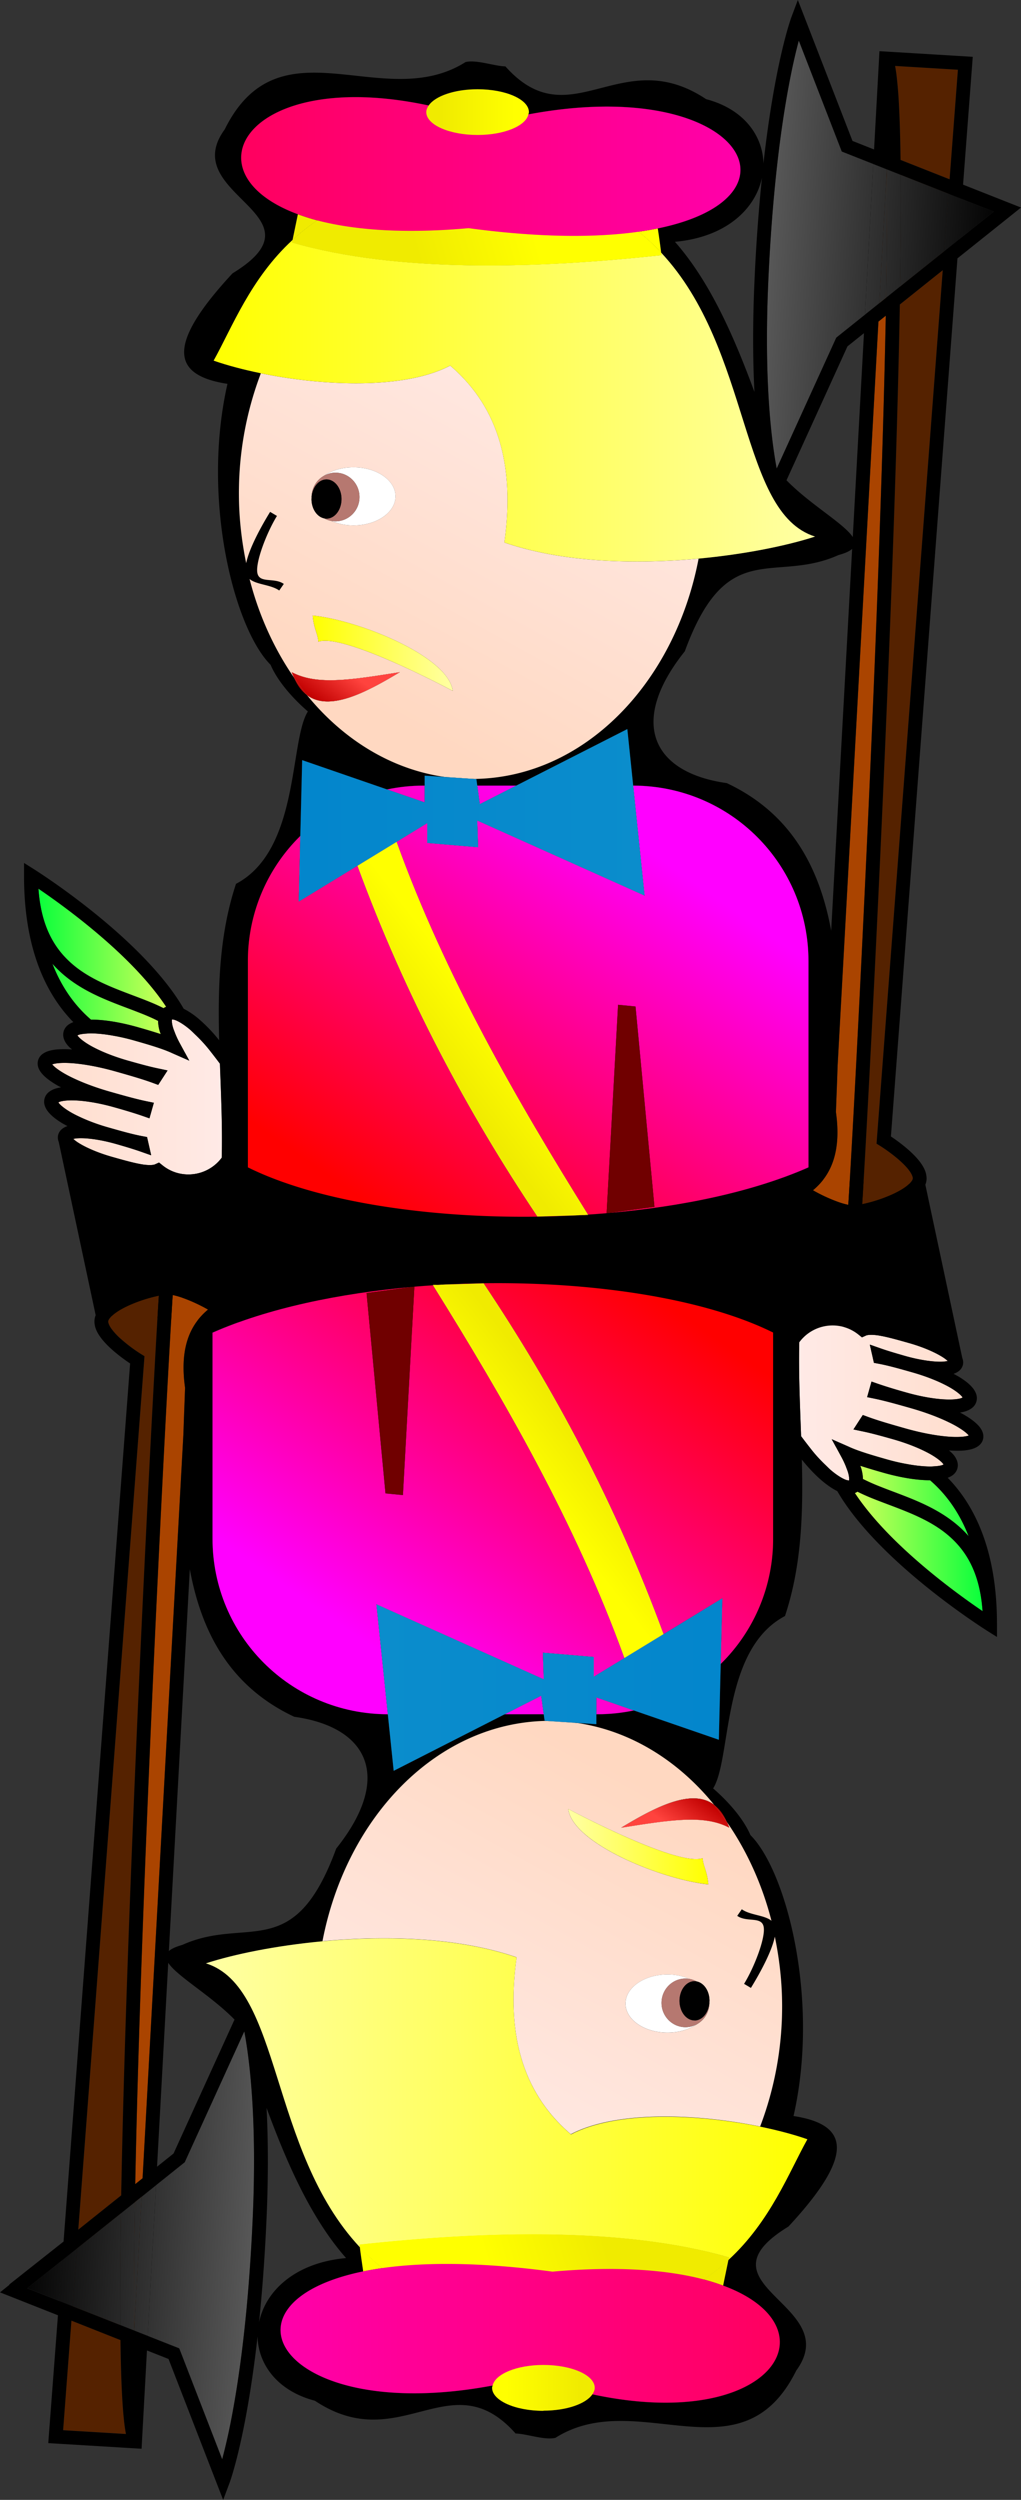 <svg xmlns="http://www.w3.org/2000/svg" overflow="visible" viewBox="0 0 73.979 181.092"><rect x="0" y="0" width="73.979" height="181.092" fill="#333333" stroke="none"/><switch><g><path d="M69.723 98.369L6.932 95.272 4.257 82.723l62.791 3.097z"/><path fill="none" d="M61.791 38.907l.811-14.773-1.197.958-4.416 9.7c1.728 1.766 4.162 3.13 4.802 4.115zM49.619 47.179c-4.124 5.162-2.333 8.797 3.041 9.549 4.708 2.209 6.739 6.197 7.565 10.694l1.519-27.661c-.186.166-.5.314-.981.442-4.704 2.115-8.081-1.382-11.144 6.976zM54.666 28.394a73.186 73.186 0 01-.095-3.817c0-1.23.026-2.572.089-4.03.126-2.929.321-5.464.549-7.675-.459 2.229-2.561 4.309-6.306 4.645 2.618 2.967 4.359 7.078 5.763 10.877z"/><linearGradient id="a" y2="441.33" gradientUnits="userSpaceOnUse" x2="-269.14" gradientTransform="matrix(11.736 0 0 -11.736 3172.7 5248.2)" y1="441.33" x1="-270.14"><stop offset="0" stop-color="#00ff3a"/><stop offset="1" stop-color="#feff5f"/></linearGradient><path fill="url(#a)" d="M2.786 64.377c.206 2.931 1.293 4.563 2.725 5.688 1.591 1.243 3.67 1.824 5.453 2.562.305.128.602.262.888.406a.963.963 0 01.188-.104c-.839-1.271-1.972-2.536-3.181-3.696-2.291-2.196-4.816-4.003-6.073-4.856z"/><linearGradient id="b" y2="441.01" gradientUnits="userSpaceOnUse" x2="-269.14" gradientTransform="matrix(11.736 0 0 -11.736 3172.7 5248.2)" y1="441.01" x1="-270.14"><stop offset="0" stop-color="#00ff3a"/><stop offset="1" stop-color="#feff5f"/></linearGradient><path fill="url(#b)" d="M6.589 73.862c.928-.001 2.094.181 3.359.538.604.173 1.173.339 1.699.511-.023-.068-.057-.142-.076-.208a2.83 2.83 0 01-.115-.748c-.413-.213-.875-.41-1.374-.604-1.991-.785-4.511-1.521-6.287-3.541.706 1.814 1.703 3.11 2.794 4.052z"/><path fill="#520" d="M68.308 19.571l-3.11 2.487c-.4 22.207-2.256 57.822-2.727 65.174.347-.072.751-.177 1.169-.315.693-.229 1.412-.546 1.897-.882.326-.221.532-.455.587-.6l.014-.077c.005-.088-.062-.288-.228-.519a4.695 4.695 0 00-.668-.724 11.356 11.356 0 00-1.371-1.044l-.102-.065-.259-.159.022-.304 4.776-62.972zM64.855 4.776c.035.19.068.396.1.634.076.6.136 1.352.183 2.246.059 1.099.094 2.434.114 3.929l3.555 1.404.602-7.938-4.554-.275z"/><path fill="#A40" d="M60.75 87.077a5.5 5.5 0 00.716.204c.45-6.969 2.284-42.072 2.716-64.41l-.533.426-2.957 53.888c-.037 1.155-.085 2.287-.122 3.374.402 2.851-.334 4.559-1.666 5.665.582.334 1.259.648 1.846.853z"/><linearGradient id="c" y2="440.74" gradientUnits="userSpaceOnUse" x2="-269.14" gradientTransform="matrix(11.736 0 0 -11.736 3172.7 5248.2)" y1="440.74" x1="-270.14"><stop offset="0" stop-color="#00ff3a"/><stop offset="1" stop-color="#feff5f"/></linearGradient><path fill="url(#c)" d="M12.669 74.803c.091.23.2.477.347.747l.407.748c-.007-.058-.008-.114-.018-.173-.113-.55-.37-.957-.736-1.322z"/><linearGradient id="d" y2="440.73" gradientUnits="userSpaceOnUse" x2="-269.14" gradientTransform="matrix(11.736 0 0 -11.736 3172.7 5248.2)" y1="440.73" x1="-270.14"><stop offset="0" stop-color="#00ff3a"/><stop offset="1" stop-color="#feff5f"/></linearGradient><path fill="url(#d)" d="M12.375 76.246c-.682-.301-1.634-.581-2.701-.884a14.501 14.501 0 00-1.374-.319c1.53.822 3.078 1.133 4.165 1.243l-.09-.04z"/><path d="M13.538 77.342c.296 0 .469-.014.48-.015l.46-.036v-.461a6.147 6.147 0 00-.31-1.861c-.144-.139-.29-.289-.428-.404-.459-.387-.886-.632-1.135-.698l-.145-.021c-.019.074-.016.292.072.582.032.112.085.245.137.377.365.365.623.771.737 1.322.009.059.011.115.018.173l.292.536-1.25-.549c-1.087-.11-2.635-.421-4.165-1.243-.635-.117-1.219-.184-1.687-.187-.141-.001-.258.01-.377.019.188.149.376.292.568.424 2.691 1.856 5.611 2.04 6.733 2.042z"/><linearGradient id="e" y2="79.462" gradientUnits="userSpaceOnUse" x2="19.391" y1="79.462" x1="-1.986"><stop offset="0" stop-color="#ffd8c1"/><stop offset="1" stop-color="#ffeded"/></linearGradient><path fill="url(#e)" d="M15.933 77.054a49.921 49.921 0 00-.74-.963 10.68 10.68 0 00-1.025-1.123c-.144-.139-.29-.289-.428-.404-.459-.387-.886-.632-1.135-.698l-.145-.021c-.019.074-.016.292.072.582.032.112.085.245.137.377.091.23.2.477.347.747l.407.748.292.536-1.25-.549-.09-.04c-.682-.301-1.634-.581-2.701-.884a14.501 14.501 0 00-1.374-.319c-.635-.117-1.219-.184-1.687-.187-.141-.001-.258.01-.377.019a2.596 2.596 0 00-.518.079l-.107.048.013.022c.129.197.579.553 1.222.878.644.332 1.48.66 2.41.926h.001c.801.227 1.536.432 2.17.564l.714.15-.397.612-.066.102-.218.334-.375-.139c-.739-.273-1.671-.54-2.683-.827-1.336-.381-2.584-.591-3.487-.623-.449-.017-.813.015-1.031.071-.042.01-.071.021-.101.031v.001c.166.22.698.603 1.439.957.742.361 1.699.726 2.762 1.027.979.278 1.877.531 2.636.688l.527.108-.147.517-.028.101-.145.51-.501-.175a37.017 37.017 0 00-2.035-.622c-1.171-.333-2.27-.5-3.061-.505-.394-.004-.71.038-.895.097l-.106.049.012.021c.128.196.579.553 1.222.879.644.331 1.481.66 2.412.924.921.263 1.765.5 2.453.626l.325.061.073.322.027.119.199.881-.853-.3a32.614 32.614 0 00-1.695-.519c-.95-.271-1.842-.409-2.477-.421a2.772 2.772 0 00-.615.05c.027.027.045.05.083.08.446.375 1.496.881 2.742 1.23.758.215 1.451.41 2.006.512.554.108.971.089 1.098.019l.281-.126.24.193c.307.25.666.443 1.072.559a3.01 3.01 0 003.231-1.104c.054-2.252-.049-4.531-.132-6.808z"/><linearGradient id="f" y2="441.19" gradientUnits="userSpaceOnUse" x2="-269.16" gradientTransform="matrix(17.441 1.151 1.151 -17.441 4259.3 8023.8)" y1="441.19" x1="-270.16"><stop offset="0" stop-color="#5a5a5a"/><stop offset="1"/></linearGradient><path fill="url(#f)" d="M55.659 20.589a92.918 92.918 0 00-.088 3.987c0 4.735.405 7.763.706 9.365l4.267-9.373.05-.109.093-.075 1.988-1.59.6-10.916-2.077-.821-.203-.08-.079-.204-3.037-7.833a43.112 43.112 0 00-.679 3.015c-.587 3.059-1.248 7.826-1.541 14.634z"/><linearGradient id="g" y2="441.38" gradientUnits="userSpaceOnUse" x2="-269.16" gradientTransform="matrix(17.441 1.151 1.151 -17.441 4259.3 8023.8)" y1="441.38" x1="-270.16"><stop offset="0" stop-color="#5a5a5a"/><stop offset="1"/></linearGradient><path fill="url(#g)" d="M72.009 15.33l-2.308-.912-.222 2.935z"/><path fill="#520" d="M65.219 20.76l3.191-2.552.316-4.174-3.461-1.368c.005.612.008 1.246.008 1.909 0 1.88-.019 3.959-.054 6.185z"/><linearGradient id="h" y2="441.32" gradientUnits="userSpaceOnUse" x2="-269.16" gradientTransform="matrix(17.441 1.151 1.151 -17.441 4259.3 8023.8)" y1="441.32" x1="-270.16"><stop offset="0" stop-color="#5a5a5a"/><stop offset="1"/></linearGradient><path fill="url(#h)" d="M65.219 20.76l3.191-2.552.316-4.174-3.461-1.368c.005.612.008 1.246.008 1.909 0 1.88-.019 3.959-.054 6.185z"/><path d="M69.479 17.353l.222-2.935-.974-.385-.317 4.175z"/><linearGradient id="i" y2="441.36" gradientUnits="userSpaceOnUse" x2="-269.16" gradientTransform="matrix(17.441 1.151 1.151 -17.441 4259.3 8023.8)" y1="441.36" x1="-270.16"><stop offset="0" stop-color="#5a5a5a"/><stop offset="1"/></linearGradient><path fill="url(#i)" d="M69.479 17.353l.222-2.935-.974-.385-.317 4.175z"/><path fill="#A40" d="M64.205 21.57c.044-2.536.068-4.891.068-6.996 0-.81-.005-1.572-.012-2.306l-.008-.003-.531 9.691.483-.386z"/><linearGradient id="j" y2="441.29" gradientUnits="userSpaceOnUse" x2="-269.16" gradientTransform="matrix(17.441 1.151 1.151 -17.441 4259.3 8023.8)" y1="441.29" x1="-270.16"><stop offset="0" stop-color="#5a5a5a"/><stop offset="1"/></linearGradient><path fill="url(#j)" d="M64.205 21.57c.044-2.536.068-4.891.068-6.996 0-.81-.005-1.572-.012-2.306l-.008-.003-.531 9.691.483-.386z"/><path d="M63.723 21.957l.531-9.691-.98-.388-.599 10.916z"/><linearGradient id="k" y2="441.27" gradientUnits="userSpaceOnUse" x2="-269.16" gradientTransform="matrix(17.441 1.151 1.151 -17.441 4259.3 8023.8)" y1="441.27" x1="-270.16"><stop offset="0" stop-color="#5a5a5a"/><stop offset="1"/></linearGradient><path fill="url(#k)" d="M63.723 21.957l.531-9.691-.98-.388-.599 10.916z"/><path d="M64.205 21.57l1.014-.811c.035-2.226.055-4.305.055-6.186 0-.663-.003-1.297-.008-1.909l-1.004-.397c.007.733.012 1.496.012 2.306a420.11 420.11 0 01-.069 6.997z"/><linearGradient id="l" y2="441.3" gradientUnits="userSpaceOnUse" x2="-269.16" gradientTransform="matrix(17.441 1.151 1.151 -17.441 4259.3 8023.8)" y1="441.3" x1="-270.16"><stop offset="0" stop-color="#5a5a5a"/><stop offset="1"/></linearGradient><path fill="url(#l)" d="M64.205 21.57l1.014-.811c.035-2.226.055-4.305.055-6.186 0-.663-.003-1.297-.008-1.909l-1.004-.397c.007.733.012 1.496.012 2.306a420.11 420.11 0 01-.069 6.997z"/><path d="M73.307 15.573l.673-.539-.802-.316-3.397-1.342.664-8.754.038-.506-.507-.031-5.751-.348-.502-.03-.027.502-.363 6.619-1.564-.619-3.485-8.987L57.809 0l-.46 1.226c-.017.042-1.198 3.208-2.032 10.616-.044-2.008-1.423-3.943-4.153-4.658-6.187-4.123-9.837 2.914-14.544-2.375-.779-.013-2.103-.503-2.886-.313C27.762 8.27 20.265 1.33 16.282 9.375c-3.496 4.783 7.529 6.174.569 10.424-4.756 5.124-4.477 7.38-.369 8.007-1.905 8.377.491 17.721 3.126 20.355.755 1.774 2.701 3.376 2.701 3.376-1.354 2.154-.577 10.05-5.208 12.489-1.215 3.659-1.32 7.482-1.221 11.332a11.176 11.176 0 00-1.498-1.563 5.55 5.55 0 00-1.071-.72 14.657 14.657 0 00-.761-1.176c-3.399-4.738-10.02-8.884-10.042-8.904l-.766-.482v.905c-.009 5.229 1.548 8.562 3.572 10.626a1.479 1.479 0 00-.369.193.92.92 0 00-.333.478.92.92 0 00.032.581c.064.173.163.317.28.453.084.097.191.187.295.276a7.132 7.132 0 00-1.135.001c-.367.043-.676.11-.955.293a.89.89 0 00-.37.492.912.912 0 00.055.614c.08.173.19.315.322.453.264.271.621.521 1.065.775.067.038.15.076.221.114-.323.055-.609.135-.858.323a.91.91 0 00-.333.478.914.914 0 00.032.581c.064.172.164.317.28.453.234.27.553.511.944.752.123.074.265.147.402.221a1.267 1.267 0 00-.356.179c-.131.094-.257.244-.312.435s-.026.385.036.534c.061.151.148.274.249.387.204.226.469.42.796.615.65.386 1.544.757 2.565 1.048.76.217 1.471.418 2.099.533.514.088.971.133 1.4.032.358.252.752.464 1.197.591a3.986 3.986 0 003.447-.629c-.012.211-.02.423-.035.634 11.275 4.748 24.626 5.288 35.403 2.755 2.326-.486 4.809-.829 6.625-1.848.578.37 1.252.72 1.909.987.729.291 1.386.496 1.923.503l.14-.006.425-.038.002-.025a11.59 11.59 0 002.309-.676 7.427 7.427 0 001.394-.728c.407-.284.756-.603.943-1.039.063-.15.091-.309.09-.461-.008-.481-.238-.872-.512-1.231-.418-.535-.992-1.013-1.469-1.373a12.198 12.198 0 00-.604-.429l4.822-63.609 3.932-3.143zM63.77 83.007l.102.065c.237.153.845.565 1.371 1.044.264.238.506.493.668.724.166.23.232.431.228.519l-.014.077c-.055.145-.261.379-.587.6-.485.336-1.204.652-1.897.882a10.55 10.55 0 01-1.169.315c.471-7.353 2.326-42.967 2.727-65.174l3.11-2.487-4.774 62.973-.022.304.257.158zm-2.855-72.234l.079.204.203.08 2.077.821.979.387.008.003 1.004.397 3.461 1.368.975.385 2.308.912-2.529 2.023-1.069.854-3.191 2.552-1.014.811-.482.387-1.048.837-1.988 1.59-.093.075-.05.109-4.267 9.373c-.301-1.602-.706-4.629-.706-9.365 0-1.215.026-2.543.088-3.987.293-6.808.954-11.576 1.54-14.634.253-1.321.489-2.305.679-3.015l3.036 7.833zm4.337.812c-.021-1.495-.056-2.83-.114-3.929a31.192 31.192 0 00-.183-2.246 11.028 11.028 0 00-.1-.634l4.553.275-.602 7.938-3.554-1.404zm-3.848 13.507l1.197-.958-.811 14.773c-.64-.985-3.074-2.349-4.803-4.115l4.417-9.7zm.34 14.67l-1.519 27.661c-.826-4.497-2.857-8.485-7.565-10.694-5.374-.752-7.165-4.387-3.041-9.549 3.063-8.358 6.439-4.861 11.144-6.975.481-.129.796-.277.981-.443zm-1.175 40.797c.037-1.087.085-2.219.122-3.374l2.957-53.888.533-.426c-.432 22.338-2.266 57.441-2.716 64.41a5.5 5.5 0 01-.716-.204 11.633 11.633 0 01-1.847-.853c1.333-1.106 2.07-2.814 1.667-5.665zm-5.36-67.688a128.431 128.431 0 00-.549 7.675 93.304 93.304 0 00-.089 4.03c0 1.419.036 2.688.095 3.817-1.404-3.798-3.145-7.91-5.763-10.877 3.745-.336 5.847-2.415 6.306-4.645zM12.837 84.967a2.966 2.966 0 01-1.072-.559l-.24-.193-.281.126c-.127.07-.543.09-1.098-.019-.555-.102-1.249-.297-2.006-.512-1.246-.35-2.295-.855-2.742-1.23-.038-.03-.055-.053-.083-.08.144-.031.348-.054.615-.05.634.012 1.526.15 2.477.421.63.18 1.208.349 1.695.519l.853.3-.199-.881-.027-.119-.073-.322-.325-.061c-.688-.126-1.532-.363-2.453-.626a13.422 13.422 0 01-2.412-.924c-.643-.326-1.094-.683-1.222-.879l-.012-.021.106-.049c.185-.059.501-.101.895-.097.791.005 1.889.172 3.061.505.753.214 1.444.415 2.035.622l.501.175.145-.51.028-.101.147-.517-.527-.108c-.758-.157-1.657-.41-2.636-.688-1.063-.302-2.021-.666-2.762-1.027-.742-.354-1.274-.737-1.439-.957v-.001a.775.775 0 01.101-.031c.218-.057.582-.088 1.031-.071.902.032 2.15.242 3.487.623 1.012.287 1.943.554 2.683.827l.375.139.218-.334.066-.102.397-.612-.714-.15c-.635-.133-1.37-.338-2.17-.564h-.001c-.93-.266-1.766-.594-2.41-.926-.643-.325-1.092-.681-1.222-.878l-.013-.022.107-.048c.118-.038.305-.063.518-.079.119-.009.236-.02.377-.019a9.97 9.97 0 011.687.187c.438.081.896.183 1.374.319 1.067.303 2.02.583 2.701.884l.09.04 1.25.549-.292-.536-.407-.748a6.733 6.733 0 01-.347-.747c-.051-.132-.104-.265-.137-.377-.087-.29-.09-.508-.072-.582l.145.021c.249.066.676.312 1.135.698.138.115.284.266.428.404.339.326.686.69 1.025 1.123.265.338.512.657.74.963.083 2.276.186 4.556.135 6.81a3.018 3.018 0 01-3.234 1.102zm-.798-12.037a.913.913 0 00-.188.104 13.607 13.607 0 00-.888-.406c-1.783-.738-3.861-1.319-5.453-2.562-1.431-1.126-2.519-2.758-2.725-5.688 1.257.853 3.783 2.659 6.073 4.856 1.209 1.16 2.342 2.426 3.181 3.696zm-1.956.421c.498.193.961.391 1.374.604 0 .24.043.485.115.748.019.066.052.14.076.208a48.739 48.739 0 00-1.699-.511c-1.265-.357-2.431-.539-3.359-.538-1.091-.941-2.087-2.238-2.793-4.052 1.774 2.021 4.295 2.756 6.286 3.541zM43.954 87.89v-.003c-.448.038-.897.071-1.348.101l.017.027-.913.027c-8.951.471-18.219-.738-23.748-3.479v-14.93c0-3.563 1.453-6.771 3.798-9.077l.134-5.493 6.15 2.122a12.853 12.853 0 012.644-.276h.081v-.721l1.508.101c-3.901-.542-7.403-2.704-10.035-5.937-.37-.276-.687-.688-.938-1.264-1.433-2.074-2.542-4.492-3.222-7.146.508.422 1.537.398 2.15.834l.331-.478c-.694-.493-1.782-.008-1.918-.808-.135-.799.682-2.915 1.422-4.118l-.496-.294c-.644 1.047-1.516 2.633-1.734 3.715a24.984 24.984 0 01-.527-5.039c0-3.118.581-6.064 1.591-8.716-1.28-.263-2.456-.576-3.422-.915 1.337-2.395 2.674-5.943 5.719-8.742l.385-1.862c-8.256-3.053-3.549-10.676 9.479-7.878.463-.68 1.865-1.178 3.542-1.178 2.054 0 3.719.741 3.719 1.656 0 .057-.025.11-.037.165 15.201-2.858 20.624 5.956 9.375 8.261a63.7 63.7 0 01.244 1.756c6.59 7.045 5.643 18.836 11.152 20.566-2.043.664-5.075 1.284-8.438 1.597-1.736 9.098-8.367 15.892-16.311 15.958l.21.014.065.471h2.822l8.05-4.096.425 4.097a12.698 12.698 0 0112.701 12.724v14.93c-3.988 1.76-9.149 2.852-14.558 3.316l-.069.012z"/><path d="M50.619 40.467c-4.626.432-9.88.28-14.073-1.167.792-5.699-.499-9.879-3.925-12.815-3.325 1.744-9.21 1.48-13.719.555a24.457 24.457 0 00-1.591 8.716c0 1.741.195 3.423.527 5.039.218-1.082 1.09-2.668 1.734-3.715l.496.294c-.74 1.204-1.557 3.319-1.422 4.118.136.8 1.224.315 1.918.808l-.331.478c-.614-.436-1.643-.412-2.15-.834.68 2.654 1.789 5.072 3.222 7.146-.056-.129-.115-.251-.164-.396 1.825.969 4.273.56 7.827 0-2.515 1.517-5.116 2.86-6.726 1.66 2.632 3.232 6.134 5.395 10.035 5.937l2.032.136c7.943-.068 14.574-6.862 16.31-15.96zm-28.048-4.463c0-.01.003-.019.003-.029 0-.007-.003-.013-.003-.02 0-.036.013-.07.016-.106a1.354 1.354 0 01.077-.385c.132-.415.409-.759.773-.975.553-.392 1.322-.638 2.176-.638 1.679 0 3.042.943 3.042 2.104 0 1.162-1.363 2.105-3.042 2.105-.592 0-1.14-.122-1.607-.325a1.68 1.68 0 01-.518-.187c-.519-.106-.917-.689-.917-1.397 0-.028.005-.055.006-.083 0-.022-.006-.042-.006-.064zm.494 10.481c-.013-.511-.335-.963-.407-1.896 3.383.346 9.846 2.97 10.146 5.46 0-.001-7.885-4.219-9.739-3.564z"/><linearGradient id="m" y2="441.2" gradientUnits="userSpaceOnUse" x2="-269.16" gradientTransform="matrix(23.971 -26.267 33.862 18.594 -8441.3 -15251)" y1="441.2" x1="-270.16"><stop offset="0" stop-color="#ffd8c1"/><stop offset="1" stop-color="#ffeded"/></linearGradient><path fill="url(#m)" d="M50.619 40.467c-4.626.432-9.88.28-14.073-1.167.792-5.699-.499-9.879-3.925-12.815-3.325 1.744-9.21 1.48-13.719.555a24.457 24.457 0 00-1.591 8.716c0 1.741.195 3.423.527 5.039.218-1.082 1.09-2.668 1.734-3.715l.496.294c-.74 1.204-1.557 3.319-1.422 4.118.136.8 1.224.315 1.918.808l-.331.478c-.614-.436-1.643-.412-2.15-.834.68 2.654 1.789 5.072 3.222 7.146-.056-.129-.115-.251-.164-.396 1.825.969 4.273.56 7.827 0-2.515 1.517-5.116 2.86-6.726 1.66 2.632 3.232 6.134 5.395 10.035 5.937l2.032.136c7.943-.068 14.574-6.862 16.31-15.96zm-28.048-4.463c0-.01.003-.019.003-.029 0-.007-.003-.013-.003-.02 0-.036.013-.07.016-.106a1.354 1.354 0 01.077-.385c.132-.415.409-.759.773-.975.553-.392 1.322-.638 2.176-.638 1.679 0 3.042.943 3.042 2.104 0 1.162-1.363 2.105-3.042 2.105-.592 0-1.14-.122-1.607-.325a1.68 1.68 0 01-.518-.187c-.519-.106-.917-.689-.917-1.397 0-.028.005-.055.006-.083 0-.022-.006-.042-.006-.064zm.494 10.481c-.013-.511-.335-.963-.407-1.896 3.383.346 9.846 2.97 10.146 5.46 0-.001-7.885-4.219-9.739-3.564z"/><path d="M30.769 56.91h-.081c-.908 0-1.791.098-2.644.276l2.725.94V56.91z"/><linearGradient id="n" y2="440.64" gradientUnits="userSpaceOnUse" x2="-269.15" gradientTransform="matrix(25.629 -21.962 28.561 19.708 -5652.2 -14542)" y1="440.64" x1="-270.15"><stop offset="0" stop-color="red"/><stop offset="1" stop-color="#f0f"/></linearGradient><path fill="url(#n)" d="M30.769 56.91h-.081c-.908 0-1.791.098-2.644.276l2.725.94V56.91z"/><path d="M25.9 62.714l-4.257 2.6.116-4.757a12.68 12.68 0 00-3.798 9.077v14.93c5.529 2.74 14.797 3.949 23.748 3.479l-2.772.084c-5.04-7.526-9.553-15.913-13.037-25.413z"/><linearGradient id="o" y2="441.06" gradientUnits="userSpaceOnUse" x2="-269.15" gradientTransform="matrix(25.629 -21.962 28.561 19.708 -5652.2 -14542)" y1="441.06" x1="-270.15"><stop offset="0" stop-color="red"/><stop offset="1" stop-color="#f0f"/></linearGradient><path fill="url(#o)" d="M25.9 62.714l-4.257 2.6.116-4.757a12.68 12.68 0 00-3.798 9.077v14.93c5.529 2.74 14.797 3.949 23.748 3.479l-2.772.084c-5.04-7.526-9.553-15.913-13.037-25.413z"/><path d="M37.405 56.91h-2.822l.186 1.341z"/><linearGradient id="p" y2="440.75" gradientUnits="userSpaceOnUse" x2="-269.15" gradientTransform="matrix(25.629 -21.962 28.561 19.708 -5652.2 -14542)" y1="440.75" x1="-270.15"><stop offset="0" stop-color="red"/><stop offset="1" stop-color="#f0f"/></linearGradient><path fill="url(#p)" d="M37.405 56.91h-2.822l.186 1.341z"/><path d="M58.581 84.564v-14.93c0-7.041-5.663-12.71-12.701-12.724l.825 7.966-12.124-5.438.063 1.938-3.688-.313v-1.438l-2.22 1.355c3.516 9.76 8.787 18.849 13.87 27.006.45-.029.899-.063 1.348-.101l.83-15.099 1.264.123 1.372 14.514-3.396.455c5.408-.462 10.569-1.554 14.557-3.314z"/><linearGradient id="q" y2="441.26" gradientUnits="userSpaceOnUse" x2="-269.15" gradientTransform="matrix(25.629 -21.962 28.561 19.708 -5652.2 -14542)" y1="441.26" x1="-270.15"><stop offset="0" stop-color="red"/><stop offset="1" stop-color="#f0f"/></linearGradient><path fill="url(#q)" d="M58.581 84.564v-14.93c0-7.041-5.663-12.71-12.701-12.724l.825 7.966-12.124-5.438.063 1.938-3.688-.313v-1.438l-2.22 1.355c3.516 9.76 8.787 18.849 13.87 27.006.45-.029.899-.063 1.348-.101l.83-15.099 1.264.123 1.372 14.514-3.396.455c5.408-.462 10.569-1.554 14.557-3.314z"/><linearGradient id="r" y2="29.031" gradientUnits="userSpaceOnUse" x2="59.058" y1="29.031" x1="15.48"><stop offset="0" stop-color="#ff0"/><stop offset="1" stop-color="#ffffa4"/></linearGradient><path fill="url(#r)" d="M32.621 26.484c3.426 2.937 4.717 7.116 3.925 12.815 4.193 1.447 9.447 1.599 14.073 1.167 3.363-.313 6.396-.933 8.438-1.597-5.51-1.729-4.563-13.521-11.152-20.566.009.074.016.142.018.18-8.854.958-19.095 1.31-26.762-.919l.038-.182c-3.045 2.799-4.382 6.347-5.719 8.742.967.339 2.142.652 3.422.915 4.509.926 10.394 1.189 13.719-.555z"/><path fill="#FFF" d="M26.048 36.004a1.75 1.75 0 01-1.738 1.762c-.104 0-.205-.013-.303-.031a4.041 4.041 0 001.607.325c1.679 0 3.042-.943 3.042-2.105s-1.363-2.104-3.042-2.104c-.854 0-1.624.246-2.176.638.257-.152.553-.246.873-.246.958-.001 1.737.788 1.737 1.761zM22.625 35.591c.01-.044.025-.086.039-.128a.945.945 0 00-.039.128zM22.571 35.955c0 .007.003.013.003.02 0-.043.009-.084.013-.126-.003.035-.016.069-.016.106z"/><path fill="#B67870" d="M23.657 34.731c.6 0 1.087.636 1.087 1.42 0 .783-.487 1.419-1.087 1.419-.058 0-.113-.011-.169-.022.16.088.333.154.518.187.099.018.199.031.303.031.959 0 1.738-.79 1.738-1.762a1.75 1.75 0 00-1.738-1.762c-.32 0-.615.094-.873.246a1.746 1.746 0 00-.773.975c-.014.042-.029.084-.039.128-.02.083-.03.17-.038.257-.004.042-.012.083-.013.126 0 .01-.003.019-.003.029 0 .022.006.042.006.064.035-.743.503-1.336 1.081-1.336z"/><path d="M23.488 37.548a.799.799 0 00.169.022c.6 0 1.087-.636 1.087-1.419 0-.784-.487-1.42-1.087-1.42-.578 0-1.046.593-1.08 1.337-.001.028-.006.055-.006.083 0 .708.399 1.29.917 1.397zM22.241 50.353a20.273 20.273 0 01-.938-1.264c.252.576.569.988.938 1.264z"/><linearGradient id="s" y2="440.69" gradientUnits="userSpaceOnUse" x2="-269.17" gradientTransform="rotate(-53.58 -1739.225 -145.16) scale(3.149)" y1="440.69" x1="-270.17"><stop offset="0" stop-color="#c10000"/><stop offset="1" stop-color="#ff433e"/></linearGradient><path fill="url(#s)" d="M22.241 50.353a20.273 20.273 0 01-.938-1.264c.252.576.569.988.938 1.264z"/><path d="M28.967 48.693c-3.554.56-6.002.969-7.827 0 .049.146.108.268.164.396.3.435.609.86.938 1.264 1.609 1.2 4.21-.144 6.725-1.66z"/><linearGradient id="t" y2="441.23" gradientUnits="userSpaceOnUse" x2="-269.16" gradientTransform="matrix(23.971 -26.267 33.862 18.594 -8441.3 -15251)" y1="441.23" x1="-270.16"><stop offset="0" stop-color="#ffd8c1"/><stop offset="1" stop-color="#ffeded"/></linearGradient><path fill="url(#t)" d="M28.967 48.693c-3.554.56-6.002.969-7.827 0 .049.146.108.268.164.396.3.435.609.86.938 1.264 1.609 1.2 4.21-.144 6.725-1.66z"/><linearGradient id="u" y2="441.34" gradientUnits="userSpaceOnUse" x2="-269.17" gradientTransform="rotate(-53.58 -1739.225 -145.16) scale(3.149)" y1="441.34" x1="-270.17"><stop offset="0" stop-color="#c10000"/><stop offset="1" stop-color="#ff433e"/></linearGradient><path fill="url(#u)" d="M28.967 48.693c-3.554.56-6.002.969-7.827 0 .049.146.108.268.164.396.3.435.609.86.938 1.264 1.609 1.2 4.21-.144 6.725-1.66z"/><path fill="#700000" d="M46.048 72.912l-1.264-.123-.83 15.098v.003l.069-.01 3.397-.455z"/><linearGradient id="v" y2="47.318" gradientUnits="userSpaceOnUse" x2="32.804" y1="47.318" x1="22.658"><stop offset="0" stop-color="#ff0"/><stop offset="1" stop-color="#ffffa4"/></linearGradient><path fill="url(#v)" d="M22.658 44.588c.072.933.395 1.386.407 1.896 1.854-.655 9.738 3.563 9.738 3.563-.299-2.489-6.762-5.112-10.145-5.459z"/><path d="M42.623 88.015l-.017-.027c-.299.02-.597.039-.896.055l.913-.028z"/><linearGradient id="w" y2="444.53" gradientUnits="userSpaceOnUse" x2="-269.18" gradientTransform="matrix(4.153 -3.188 3.188 4.153 -254.25 -2618.3)" y1="444.53" x1="-270.18"><stop offset="0" stop-color="#f0eb00"/><stop offset="1" stop-color="#ff0"/></linearGradient><path fill="url(#w)" d="M42.623 88.015l-.017-.027c-.299.02-.597.039-.896.055l.913-.028z"/><path d="M25.9 62.714c3.484 9.5 7.997 17.887 13.037 25.412l2.772-.084c.3-.016.598-.035.896-.055-5.083-8.157-10.354-17.246-13.87-27.006L25.9 62.714z"/><linearGradient id="x" y2="441.13" gradientUnits="userSpaceOnUse" x2="-269.15" gradientTransform="matrix(25.629 -21.962 28.561 19.708 -5652.2 -14542)" y1="441.13" x1="-270.15"><stop offset="0" stop-color="#ff44ab"/><stop offset="1" stop-color="#f6c"/></linearGradient><path fill="url(#x)" d="M25.9 62.714c3.484 9.5 7.997 17.887 13.037 25.412l2.772-.084c.3-.016.598-.035.896-.055-5.083-8.157-10.354-17.246-13.87-27.006L25.9 62.714z"/><linearGradient id="y" y2="441.69" gradientUnits="userSpaceOnUse" x2="-269.18" gradientTransform="matrix(4.153 -3.188 3.188 4.153 -254.25 -2618.3)" y1="441.69" x1="-270.18"><stop offset="0" stop-color="#f0eb00"/><stop offset="1" stop-color="#ff0"/></linearGradient><path fill="url(#y)" d="M25.9 62.714c3.484 9.5 7.997 17.887 13.037 25.412l2.772-.084c.3-.016.598-.035.896-.055-5.083-8.157-10.354-17.246-13.87-27.006L25.9 62.714z"/><path d="M27.473 57.203l.039.12c.177-.046.352-.099.532-.137l-6.15-2.122-.134 5.493a12.667 12.667 0 013.089-2.229c1.033-.636 2.624-1.125 2.624-1.125zM45.88 56.911l-.425-4.097-8.05 4.096h8.45l.025.001zM34.519 56.439l-.21-.014c-.039 0-.076.007-.115.007-.649 0-1.287-.056-1.917-.143l-1.508-.101v.721h3.815l-.065-.47z"/><path d="M34.309 56.425l-2.032-.136c.63.087 1.268.143 1.917.143.038 0 .076-.007.115-.007z"/><linearGradient id="z" y2="441.53" gradientUnits="userSpaceOnUse" x2="-269.16" gradientTransform="matrix(23.971 -26.267 33.862 18.594 -8441.3 -15251)" y1="441.53" x1="-270.16"><stop offset="0" stop-color="#ffd8c1"/><stop offset="1" stop-color="#ffeded"/></linearGradient><path fill="url(#z)" d="M34.309 56.425l-2.032-.136c.63.087 1.268.143 1.917.143.038 0 .076-.007.115-.007z"/><path d="M25.9 62.714a113.779 113.779 0 01-1.426-4.132 4.06 4.06 0 01.374-.255 12.72 12.72 0 00-3.089 2.229l-.116 4.757 4.257-2.599z"/><linearGradient id="A" y2="440.62" gradientUnits="userSpaceOnUse" x2="-269.15" gradientTransform="matrix(25.629 -21.962 28.561 19.708 -5652.2 -14542)" y1="440.62" x1="-270.15"><stop offset="0" stop-color="#ff44ab"/><stop offset="1" stop-color="#f6c"/></linearGradient><path fill="url(#A)" d="M25.9 62.714a113.779 113.779 0 01-1.426-4.132 4.06 4.06 0 01.374-.255 12.72 12.72 0 00-3.089 2.229l-.116 4.757 4.257-2.599z"/><path d="M28.736 60.982l2.22-1.355v1.438l3.688.313-.063-1.938 12.124 5.438-.825-7.966-.024-.001h-8.45l-2.637 1.342-.185-1.342h-3.815v1.217l-2.725-.94c-.181.038-.355.091-.532.137a82.09 82.09 0 001.224 3.657z"/><linearGradient id="B" y2="440.87" gradientUnits="userSpaceOnUse" x2="-269.15" gradientTransform="matrix(25.629 -21.962 28.561 19.708 -5652.2 -14542)" y1="440.87" x1="-270.15"><stop offset="0" stop-color="#ff44ab"/><stop offset="1" stop-color="#f6c"/></linearGradient><path fill="url(#B)" d="M28.736 60.982l2.22-1.355v1.438l3.688.313-.063-1.938 12.124 5.438-.825-7.966-.024-.001h-8.45l-2.637 1.342-.185-1.342h-3.815v1.217l-2.725-.94c-.181.038-.355.091-.532.137a82.09 82.09 0 001.224 3.657z"/><path d="M27.473 57.203s-1.59.489-2.624 1.125a12.557 12.557 0 012.663-1.005l-.039-.12z"/><linearGradient id="C" y2="438.09" gradientUnits="userSpaceOnUse" x2="-269.18" gradientTransform="matrix(4.153 -3.188 3.188 4.153 -254.25 -2618.3)" y1="438.09" x1="-270.18"><stop offset="0" stop-color="#f0eb00"/><stop offset="1" stop-color="#ff0"/></linearGradient><path fill="url(#C)" d="M27.473 57.203s-1.59.489-2.624 1.125a12.557 12.557 0 012.663-1.005l-.039-.12z"/><path d="M24.849 58.328a4.06 4.06 0 00-.374.255c.454 1.4.929 2.777 1.426 4.132l2.836-1.732a81.33 81.33 0 01-1.225-3.659 12.5 12.5 0 00-2.663 1.004z"/><linearGradient id="D" y2="440.63" gradientUnits="userSpaceOnUse" x2="-269.15" gradientTransform="matrix(25.629 -21.962 28.561 19.708 -5652.2 -14542)" y1="440.63" x1="-270.15"><stop offset="0" stop-color="#ff44ab"/><stop offset="1" stop-color="#f6c"/></linearGradient><path fill="url(#D)" d="M24.849 58.328a4.06 4.06 0 00-.374.255c.454 1.4.929 2.777 1.426 4.132l2.836-1.732a81.33 81.33 0 01-1.225-3.659 12.5 12.5 0 00-2.663 1.004z"/><linearGradient id="E" y2="438.44" gradientUnits="userSpaceOnUse" x2="-269.18" gradientTransform="matrix(4.153 -3.188 3.188 4.153 -254.25 -2618.3)" y1="438.44" x1="-270.18"><stop offset="0" stop-color="#f0eb00"/><stop offset="1" stop-color="#ff0"/></linearGradient><path fill="url(#E)" d="M24.849 58.328a4.06 4.06 0 00-.374.255c.454 1.4.929 2.777 1.426 4.132l2.836-1.732a81.33 81.33 0 01-1.225-3.659 12.5 12.5 0 00-2.663 1.004z"/><linearGradient id="F" y2="59.064" gradientUnits="userSpaceOnUse" x2="122.93" y1="59.064" x1="13.058"><stop offset="0" stop-color="#0083cc"/><stop offset="1" stop-color="#24a4cc"/></linearGradient><path fill="url(#F)" d="M46.705 64.876l-.825-7.965-.425-4.097-8.05 4.096-2.636 1.341-.186-1.341-.064-.471-.21-.014-2.033-.135-1.507-.101V58.126l-2.726-.94-6.149-2.122-.134 5.493-.116 4.757 4.256-2.6 2.836-1.732 2.22-1.356v1.438l3.688.312-.063-1.937z"/><path d="M21.583 15.521l-.385 1.862c.542-.499 1.14-.974 1.8-1.414a15.064 15.064 0 01-1.415-.448z"/><linearGradient id="G" y2="440.75" gradientUnits="userSpaceOnUse" x2="-269.1" gradientTransform="rotate(-16.328 -14425.58 -6344.804) scale(8.67)" y1="440.75" x1="-270.1"><stop offset="0" stop-color="#f0eb00"/><stop offset="1" stop-color="#ff0"/></linearGradient><path fill="url(#G)" d="M21.583 15.521l-.385 1.862c.542-.499 1.14-.974 1.8-1.414a15.064 15.064 0 01-1.415-.448z"/><path d="M47.905 18.304a63.7 63.7 0 00-.244-1.756c-.439.09-.9.171-1.392.24.594.473 1.136.981 1.636 1.516z"/><linearGradient id="H" y2="441.71" gradientUnits="userSpaceOnUse" x2="-269.1" gradientTransform="rotate(-16.328 -14425.58 -6344.804) scale(8.67)" y1="441.71" x1="-270.1"><stop offset="0" stop-color="#f0eb00"/><stop offset="1" stop-color="#ff0"/></linearGradient><path fill="url(#H)" d="M47.905 18.304a63.7 63.7 0 00-.244-1.756c-.439.09-.9.171-1.392.24.594.473 1.136.981 1.636 1.516z"/><path fill="#FDFF1F" d="M47.923 18.484a3.151 3.151 0 00-.018-.18 15.284 15.284 0 00-1.636-1.516c-3.067.432-7.132.437-12.321-.26-4.701.421-8.314.13-10.949-.559-.661.44-1.258.916-1.8 1.414l-.038.182c7.667 2.229 17.907 1.877 26.762.919z"/><linearGradient id="I" y2="441.3" gradientUnits="userSpaceOnUse" x2="-269.1" gradientTransform="rotate(-16.328 -14425.58 -6344.804) scale(8.67)" y1="441.3" x1="-270.1"><stop offset="0" stop-color="#f0eb00"/><stop offset="1" stop-color="#ff0"/></linearGradient><path fill="url(#I)" d="M47.923 18.484a3.151 3.151 0 00-.018-.18 15.284 15.284 0 00-1.636-1.516c-3.067.432-7.132.437-12.321-.26-4.701.421-8.314.13-10.949-.559-.661.44-1.258.916-1.8 1.414l-.038.182c7.667 2.229 17.907 1.877 26.762.919z"/><path d="M23.819 15.462c2.568-1.481 6.012-2.459 10.789-2.429 4.755.139 8.226 1.327 10.83 3.125a106.61 106.61 0 002.136-.193l.088.583c11.249-2.305 5.826-11.12-9.375-8.261-.189.836-1.755 1.491-3.682 1.491-2.054 0-3.719-.742-3.719-1.656 0-.167.072-.326.176-.479-13.028-2.798-17.735 4.825-9.479 7.878l.115-.556c.66.185 1.376.348 2.121.497z"/><path fill="#FDFF1F" d="M45.438 16.158c-2.604-1.797-6.075-2.985-10.83-3.125-4.777-.03-8.221.948-10.789 2.429 5.953 1.195 14.384 1.281 21.619.696z"/><path d="M45.438 16.158c.291.201.563.415.832.63.491-.069.952-.15 1.392-.24l-.088-.583a94.16 94.16 0 01-2.136.193z"/><linearGradient id="J" y2="441.56" gradientUnits="userSpaceOnUse" x2="-269.1" gradientTransform="rotate(-16.328 -14425.58 -6344.804) scale(8.67)" y1="441.56" x1="-270.1"><stop offset="0" stop-color="#f0eb00"/><stop offset="1" stop-color="#ff0"/></linearGradient><path fill="url(#J)" d="M45.438 16.158c.291.201.563.415.832.63.491-.069.952-.15 1.392-.24l-.088-.583a94.16 94.16 0 01-2.136.193z"/><path d="M23.819 15.462a29.575 29.575 0 01-2.121-.497l-.115.556c.438.162.904.314 1.416.448.263-.175.537-.344.82-.507z"/><linearGradient id="K" y2="440.68" gradientUnits="userSpaceOnUse" x2="-269.1" gradientTransform="rotate(-16.328 -14425.58 -6344.804) scale(8.67)" y1="440.68" x1="-270.1"><stop offset="0" stop-color="#f0eb00"/><stop offset="1" stop-color="#ff0"/></linearGradient><path fill="url(#K)" d="M23.819 15.462a29.575 29.575 0 01-2.121-.497l-.115.556c.438.162.904.314 1.416.448.263-.175.537-.344.82-.507z"/><path fill="#FDFF1F" d="M23.819 15.462c-.283.163-.557.332-.82.506 2.635.689 6.248.98 10.949.559 5.189.697 9.254.692 12.321.26-.27-.215-.541-.429-.832-.63-7.234.586-15.665.5-21.618-.695z"/><linearGradient id="L" y2="441.16" gradientUnits="userSpaceOnUse" x2="-269.1" gradientTransform="rotate(-16.328 -14425.58 -6344.804) scale(8.67)" y1="441.16" x1="-270.1"><stop offset="0" stop-color="#f0eb00"/><stop offset="1" stop-color="#ff0"/></linearGradient><path fill="url(#L)" d="M23.819 15.462c-.283.163-.557.332-.82.506 2.635.689 6.248.98 10.949.559 5.189.697 9.254.692 12.321.26-.27-.215-.541-.429-.832-.63-7.234.586-15.665.5-21.618-.695z"/><path d="M38.286 8.287c.012-.055.037-.108.037-.165 0-.915-1.665-1.656-3.719-1.656-1.678 0-3.079.498-3.542 1.178 1.394.299 2.871.703 4.449 1.26.962-.255 1.88-.449 2.775-.617z"/><path d="M34.604 9.778c1.927 0 3.492-.655 3.682-1.491-.896.168-1.813.363-2.775.616a36.132 36.132 0 00-4.449-1.26c-.104.152-.176.311-.176.479 0 .914 1.665 1.656 3.718 1.656z"/><linearGradient id="M" y2="12.062" gradientUnits="userSpaceOnUse" x2="93.989" y1="12.062" x1="-27.418"><stop offset="0" stop-color="red"/><stop offset="1" stop-color="#f0f"/></linearGradient><path fill="url(#M)" d="M38.286 8.287c-.896.168-1.813.363-2.775.616a36.132 36.132 0 00-4.449-1.26c-13.028-2.798-17.735 4.825-9.479 7.878.438.162.904.314 1.416.448 2.635.689 6.248.98 10.949.559 5.189.697 9.254.692 12.321.26.491-.069.952-.15 1.392-.24 11.249-2.305 5.826-11.12-9.375-8.261z"/><linearGradient id="N" y2="8.122" gradientUnits="userSpaceOnUse" x2="37.319" y1="8.122" x1="31.935"><stop offset="0" stop-color="#f0eb00"/><stop offset="1" stop-color="#ff0"/></linearGradient><path fill="url(#N)" d="M34.604 6.465c-1.678 0-3.079.498-3.542 1.178-.104.152-.176.311-.176.479 0 .915 1.665 1.656 3.719 1.656 1.927 0 3.492-.655 3.682-1.491.012-.055.037-.108.037-.165-.001-.915-1.666-1.657-3.72-1.657z"/><g><path fill="none" d="M12.189 142.18l-.811 14.773 1.198-.95 4.416-9.701c-1.728-1.77-4.164-3.13-4.803-4.12zM24.361 133.91c4.123-5.162 2.332-8.797-3.041-9.549-4.709-2.209-6.74-6.197-7.566-10.694l-1.518 27.661c.186-.166.5-.314.98-.443 4.706-2.12 8.083 1.38 11.145-6.98zM19.314 152.7a73.31 73.31 0 01.094 3.818c0 1.229-.025 2.571-.088 4.029-.127 2.93-.322 5.465-.549 7.676.459-2.23 2.561-4.309 6.305-4.646-2.617-2.97-4.357-7.08-5.762-10.88z"/><linearGradient id="O" y2="438.84" gradientUnits="userSpaceOnUse" x2="-263.63" gradientTransform="matrix(-11.736 0 0 11.736 -3034.1 -5038)" y1="438.84" x1="-264.63"><stop offset="0" stop-color="#00ff3a"/><stop offset="1" stop-color="#feff5f"/></linearGradient><path fill="url(#O)" d="M71.194 116.71c-.206-2.931-1.293-4.563-2.725-5.688-1.591-1.243-3.67-1.824-5.453-2.562a13.9 13.9 0 01-.888-.406.963.963 0 01-.188.104c.839 1.271 1.971 2.536 3.18 3.696 2.292 2.21 4.818 4.01 6.074 4.86z"/><linearGradient id="P" y2="438.53" gradientUnits="userSpaceOnUse" x2="-263.63" gradientTransform="matrix(-11.736 0 0 11.736 -3034.1 -5038)" y1="438.53" x1="-264.63"><stop offset="0" stop-color="#00ff3a"/><stop offset="1" stop-color="#feff5f"/></linearGradient><path fill="url(#P)" d="M67.391 107.23c-.928.001-2.094-.181-3.358-.538a48.739 48.739 0 01-1.699-.511c.023.068.057.142.075.208.072.263.115.508.115.748.413.213.876.41 1.374.604 1.991.785 4.511 1.521 6.287 3.541-.706-1.81-1.703-3.11-2.794-4.05z"/><path fill="#520" d="M5.672 161.52l3.111-2.486c.4-22.207 2.256-57.822 2.727-65.175-.348.072-.752.177-1.17.315-.693.229-1.412.546-1.896.882-.326.221-.533.455-.588.6l-.014.077c-.004.088.063.288.229.519.162.23.404.485.668.724.525.479 1.133.891 1.371 1.044l.102.065.258.159-.021.304-4.777 62.976zM9.125 176.32c-.035-.19-.068-.396-.1-.634a31.808 31.808 0 01-.184-2.246 99.812 99.812 0 01-.113-3.93l-3.555-1.404-.602 7.938 4.554.27z"/><path fill="#A40" d="M13.23 94.015a5.554 5.554 0 00-.717-.204c-.449 6.969-2.283 42.072-2.715 64.41l.533-.426 2.957-53.889c.037-1.155.084-2.287.121-3.374-.402-2.851.334-4.559 1.666-5.665a11.822 11.822 0 00-1.845-.85z"/><linearGradient id="Q" y2="438.26" gradientUnits="userSpaceOnUse" x2="-263.64" gradientTransform="matrix(-11.736 0 0 11.736 -3034.1 -5038)" y1="438.26" x1="-264.63"><stop offset="0" stop-color="#00ff3a"/><stop offset="1" stop-color="#feff5f"/></linearGradient><path fill="url(#Q)" d="M61.311 106.29a6.331 6.331 0 00-.348-.747l-.406-.748c.006.058.008.114.018.173.113.56.37.96.736 1.33z"/><linearGradient id="R" y2="438.25" gradientUnits="userSpaceOnUse" x2="-263.63" gradientTransform="matrix(-11.736 0 0 11.736 -3034.1 -5038)" y1="438.25" x1="-264.64"><stop offset="0" stop-color="#00ff3a"/><stop offset="1" stop-color="#feff5f"/></linearGradient><path fill="url(#R)" d="M61.604 104.85c.682.301 1.634.581 2.701.884.478.137.937.238 1.374.319-1.531-.822-3.078-1.133-4.166-1.243l.091.04z"/><path d="M60.442 103.75a6.23 6.23 0 00-.48.015l-.46.036v.462c.002.622.113 1.244.311 1.861.143.139.289.289.428.404.459.387.885.632 1.135.698l.145.021c.018-.074.016-.292-.072-.582-.032-.112-.086-.245-.137-.377-.365-.365-.623-.771-.736-1.322-.01-.059-.012-.115-.018-.173l-.293-.536 1.25.549c1.088.11 2.635.421 4.166 1.243.635.117 1.219.184 1.687.187.142.001.259-.01.377-.019a10.844 10.844 0 00-.567-.424c-2.694-1.85-5.614-2.04-6.736-2.04z"/><linearGradient id="S" y2="108.63" gradientUnits="userSpaceOnUse" x2="83.981" gradientTransform="rotate(180 69.285 105.13)" y1="108.63" x1="62.604"><stop offset="0" stop-color="#ffd8c1"/><stop offset="1" stop-color="#ffeded"/></linearGradient><path fill="url(#S)" d="M58.047 104.04c.229.306.475.625.74.963.339.433.686.797 1.025 1.123.143.139.289.289.428.404.459.387.885.632 1.135.698l.145.021c.018-.074.016-.292-.072-.582-.032-.112-.086-.245-.137-.377a6.331 6.331 0 00-.348-.747l-.406-.748-.293-.536 1.25.549.091.04c.682.301 1.634.581 2.701.884.478.137.937.238 1.374.319.635.117 1.219.184 1.687.187.142.001.259-.01.377-.019.212-.017.399-.041.518-.079l.106-.048-.012-.022c-.13-.197-.58-.553-1.223-.878-.644-.332-1.479-.66-2.41-.926-.801-.227-1.536-.432-2.171-.564l-.714-.15.396-.612.066-.102.219-.334.374.139c.739.273 1.671.54 2.683.827 1.336.381 2.584.591 3.487.623.448.017.813-.015 1.03-.071.042-.01.071-.021.101-.031v-.001c-.166-.22-.698-.603-1.439-.957-.742-.361-1.7-.726-2.763-1.027-.979-.278-1.877-.531-2.636-.688l-.526-.108.146-.517.028-.101.145-.51.501.175c.592.207 1.282.408 2.035.622 1.172.333 2.27.5 3.061.505.394.004.711-.038.896-.097l.106-.049-.013-.021c-.128-.196-.579-.553-1.222-.879-.644-.331-1.48-.66-2.412-.924-.921-.263-1.764-.5-2.453-.626l-.324-.061-.074-.322-.026-.119-.199-.881.853.3c.488.17 1.065.339 1.695.519.95.271 1.842.409 2.477.421.268.004.472-.019.615-.05-.027-.027-.045-.05-.082-.08-.447-.375-1.496-.881-2.742-1.23-.758-.215-1.451-.41-2.006-.512-.555-.108-.971-.089-1.098-.019l-.281.126-.24-.193a2.99 2.99 0 00-1.072-.559 3.008 3.008 0 00-3.23 1.104c-.053 2.278.05 4.556.133 6.836z"/><linearGradient id="T" y2="439.77" gradientUnits="userSpaceOnUse" x2="-265.36" gradientTransform="matrix(-17.441 -1.151 -1.151 17.441 -4120.7 -7813.5)" y1="439.77" x1="-266.36"><stop offset="0" stop-color="#5a5a5a"/><stop offset="1"/></linearGradient><path fill="url(#T)" d="M18.32 160.5c.063-1.443.088-2.771.088-3.986 0-4.736-.404-7.764-.705-9.365l-4.268 9.373-.049.108-.094.075-1.988 1.59-.6 10.916 2.078.82.203.08.078.205 3.037 7.832a43.59 43.59 0 00.68-3.015c.587-3.06 1.247-7.83 1.54-14.64z"/><linearGradient id="U" y2="439.96" gradientUnits="userSpaceOnUse" x2="-265.36" gradientTransform="matrix(-17.441 -1.151 -1.151 17.441 -4120.7 -7813.5)" y1="439.96" x1="-266.36"><stop offset="0" stop-color="#5a5a5a"/><stop offset="1"/></linearGradient><path fill="url(#U)" d="M1.971 165.76l2.308.91.221-2.93z"/><path fill="#520" d="M8.762 160.33l-3.191 2.552-.316 4.175 3.461 1.367c-.006-.611-.008-1.246-.008-1.908-.001-1.88.019-3.96.054-6.19z"/><linearGradient id="V" y2="439.89" gradientUnits="userSpaceOnUse" x2="-265.36" gradientTransform="matrix(-17.441 -1.151 -1.151 17.441 -4120.7 -7813.5)" y1="439.89" x1="-266.36"><stop offset="0" stop-color="#5a5a5a"/><stop offset="1"/></linearGradient><path fill="url(#V)" d="M8.762 160.33l-3.191 2.552-.316 4.175 3.461 1.367c-.006-.611-.008-1.246-.008-1.908-.001-1.88.019-3.96.054-6.19z"/><path d="M4.5 163.74l-.221 2.93.975.39.316-4.18z"/><linearGradient id="W" y2="439.94" gradientUnits="userSpaceOnUse" x2="-265.36" gradientTransform="matrix(-17.441 -1.151 -1.151 17.441 -4120.7 -7813.5)" y1="439.94" x1="-266.36"><stop offset="0" stop-color="#5a5a5a"/><stop offset="1"/></linearGradient><path fill="url(#W)" d="M4.5 163.74l-.221 2.93.975.39.316-4.18z"/><path fill="#A40" d="M9.775 159.52a398.882 398.882 0 00-.068 6.996c0 .81.004 1.572.012 2.305l.008.004.531-9.691-.483.39z"/><linearGradient id="X" y2="439.87" gradientUnits="userSpaceOnUse" x2="-265.37" gradientTransform="matrix(-17.441 -1.151 -1.151 17.441 -4120.7 -7813.5)" y1="439.87" x1="-266.35"><stop offset="0" stop-color="#5a5a5a"/><stop offset="1"/></linearGradient><path fill="url(#X)" d="M9.775 159.52a398.882 398.882 0 00-.068 6.996c0 .81.004 1.572.012 2.305l.008.004.531-9.691-.483.39z"/><path d="M10.258 159.14l-.531 9.69.978.38.6-10.91z"/><linearGradient id="Y" y2="439.85" gradientUnits="userSpaceOnUse" x2="-265.36" gradientTransform="matrix(-17.441 -1.151 -1.151 17.441 -4120.7 -7813.5)" y1="439.85" x1="-266.36"><stop offset="0" stop-color="#5a5a5a"/><stop offset="1"/></linearGradient><path fill="url(#Y)" d="M10.258 159.14l-.531 9.69.978.38.6-10.91z"/><path d="M9.775 159.52l-1.014.811a398.805 398.805 0 00-.055 6.186c0 .662.002 1.297.008 1.908l1.004.396c-.008-.732-.012-1.495-.012-2.305.001-2.11.024-4.46.069-7z"/><linearGradient id="Z" y2="439.88" gradientUnits="userSpaceOnUse" x2="-265.36" gradientTransform="matrix(-17.441 -1.151 -1.151 17.441 -4120.7 -7813.5)" y1="439.88" x1="-266.36"><stop offset="0" stop-color="#5a5a5a"/><stop offset="1"/></linearGradient><path fill="url(#Z)" d="M9.775 159.52l-1.014.811a398.805 398.805 0 00-.055 6.186c0 .662.002 1.297.008 1.908l1.004.396c-.008-.732-.012-1.495-.012-2.305.001-2.11.024-4.46.069-7z"/><path d="M.674 165.52l-.674.54.803.316 3.396 1.343-.664 8.754-.037.506.506.031 5.752.348.502.03.027-.502.363-6.619 1.564.618 3.484 8.988.475 1.221.459-1.227c.018-.042 1.199-3.207 2.033-10.615.043 2.008 1.422 3.942 4.152 4.657 6.188 4.122 9.838-2.913 14.545 2.375.779.013 2.102.503 2.885.313 5.973-3.774 13.469 3.165 17.453-4.879 3.496-4.782-7.529-6.174-.57-10.425 4.756-5.123 4.477-7.38.369-8.007 1.906-8.378-.49-17.721-3.125-20.355-.756-1.774-2.701-3.376-2.701-3.376 1.354-2.154.576-10.05 5.207-12.489 1.215-3.659 1.32-7.482 1.221-11.332.493.615 1.006 1.15 1.498 1.563.373.309.727.551 1.07.72.23.396.484.788.762 1.176 3.398 4.741 10.021 8.887 10.043 8.907l.766.482v-.905c.01-5.229-1.548-8.562-3.571-10.626.129-.049.254-.107.368-.193a.914.914 0 00.333-.478.913.913 0 00-.032-.581 1.477 1.477 0 00-.28-.453 2.697 2.697 0 00-.295-.276c.418.026.809.033 1.135-.001.367-.043.677-.11.955-.293.156-.104.309-.271.37-.492s.021-.442-.055-.614a1.655 1.655 0 00-.322-.453c-.265-.271-.621-.521-1.065-.775-.067-.038-.149-.076-.221-.114.323-.055.609-.135.857-.323a.905.905 0 00.333-.478.92.92 0 00-.031-.581 1.509 1.509 0 00-.28-.453c-.234-.27-.553-.511-.944-.752-.122-.074-.265-.147-.401-.221.124-.041.242-.097.356-.179.131-.094.257-.244.312-.435s.025-.385-.036-.534a1.31 1.31 0 00-.248-.387c-.204-.226-.47-.42-.796-.615-.651-.386-1.545-.757-2.565-1.048-.76-.217-1.471-.418-2.1-.533-.514-.088-.971-.133-1.4-.032a3.96 3.96 0 00-1.197-.591c-1.232-.351-2.484-.07-3.447.629.012-.211.02-.423.035-.634-11.275-4.748-24.625-5.288-35.402-2.755-2.326.486-4.809.829-6.625 1.848-.578-.37-1.252-.72-1.91-.987-.729-.291-1.385-.496-1.922-.503l-.141.006-.424.038-.002.025c-.652.111-1.492.343-2.309.676a7.436 7.436 0 00-1.395.728c-.406.284-.756.603-.943 1.039-.063.15-.09.309-.09.461.008.481.238.872.512 1.231.418.535.992 1.013 1.469 1.373.236.179.449.325.604.429l-4.822 63.609-3.932 3.11zm9.537-67.436l-.102-.065a11.198 11.198 0 01-1.371-1.044 4.605 4.605 0 01-.668-.724c-.166-.23-.232-.431-.229-.519l.014-.077c.055-.145.262-.379.588-.6.484-.336 1.203-.652 1.896-.882.418-.139.822-.243 1.17-.315-.471 7.353-2.326 42.968-2.727 65.175l-3.111 2.486 4.775-62.973.021-.304-.256-.159zm2.853 72.236l-.078-.205-.203-.08-2.078-.82-.979-.387-.008-.004-1.004-.396-3.461-1.367-.975-.386-2.309-.911 2.529-2.023 1.07-.854 3.191-2.552 1.014-.811.482-.387 1.047-.838 1.988-1.59.094-.075.049-.108 4.268-9.373c.301 1.602.705 4.629.705 9.365 0 1.215-.025 2.543-.088 3.986-.293 6.809-.953 11.576-1.539 14.634a43.137 43.137 0 01-.68 3.015l-3.035-7.84zm-4.335-.81c.02 1.495.055 2.83.113 3.93.047.894.107 1.646.184 2.246.031.238.064.443.1.634l-4.553-.275.602-7.938 3.554 1.41zM12.576 156l-1.197.957.811-14.773c.639.985 3.074 2.35 4.803 4.115l-4.417 9.7zm-.34-14.67l1.518-27.661c.826 4.497 2.857 8.485 7.566 10.694 5.373.752 7.164 4.387 3.041 9.549-3.063 8.357-6.439 4.861-11.145 6.975-.48.14-.794.28-.98.45zm1.174-40.8c-.037 1.087-.084 2.219-.121 3.374l-2.957 53.889-.533.426c.432-22.338 2.266-57.441 2.715-64.41.203.042.449.109.717.204.586.205 1.264.519 1.846.853-1.333 1.107-2.069 2.815-1.667 5.663zm5.361 67.69c.227-2.211.422-4.746.549-7.676.063-1.458.088-2.8.088-4.029 0-1.42-.035-2.688-.094-3.818 1.404 3.799 3.145 7.91 5.762 10.878-3.744.34-5.846 2.42-6.305 4.65zm42.372-72.095c.406.115.766.309 1.072.559l.24.193.281-.126c.127-.07.543-.09 1.098.019.555.102 1.248.297 2.006.512 1.246.35 2.295.855 2.742 1.23.037.03.055.053.082.08a2.778 2.778 0 01-.615.05c-.635-.012-1.526-.15-2.477-.421-.63-.18-1.207-.349-1.695-.519l-.853-.3.199.881.026.119.074.322.324.061c.689.126 1.532.363 2.453.626.932.264 1.769.593 2.412.924.643.326 1.094.683 1.222.879l.013.021-.106.049c-.185.059-.502.101-.896.097-.791-.005-1.889-.172-3.061-.505a37.286 37.286 0 01-2.035-.622l-.501-.175-.145.51-.028.101-.146.517.526.108c.759.157 1.657.41 2.636.688 1.063.302 2.021.666 2.763 1.027.741.354 1.273.737 1.439.957v.001a.775.775 0 01-.101.031c-.218.057-.582.088-1.03.071-.903-.032-2.151-.242-3.487-.623-1.012-.287-1.943-.554-2.683-.827l-.374-.139-.219.334-.066.102-.396.612.714.15c.635.133 1.37.338 2.171.564.931.266 1.767.594 2.41.926.643.325 1.093.681 1.223.878l.012.022-.106.048a2.513 2.513 0 01-.518.079c-.118.009-.235.02-.377.019a9.97 9.97 0 01-1.687-.187 14.891 14.891 0 01-1.374-.319c-1.067-.303-2.02-.583-2.701-.884l-.091-.04-1.25-.549.293.536.406.748c.148.271.257.517.348.747.051.132.104.265.137.377.088.29.09.508.072.582l-.145-.021c-.25-.066-.676-.312-1.135-.698-.139-.115-.285-.266-.428-.404-.34-.326-.687-.69-1.025-1.123a46.198 46.198 0 01-.74-.963c-.083-2.276-.186-4.556-.135-6.81a2.986 2.986 0 013.232-1.125zm.798 12.035a.94.94 0 00.188-.104c.285.145.583.278.888.406 1.783.737 3.862 1.318 5.453 2.562 1.432 1.126 2.519 2.758 2.725 5.688-1.257-.853-3.782-2.659-6.073-4.856-1.21-1.16-2.342-2.43-3.181-3.7zm1.956-.42a14.291 14.291 0 01-1.374-.604c0-.24-.043-.485-.115-.748-.019-.066-.052-.14-.075-.208.526.172 1.095.338 1.699.511 1.265.357 2.431.539 3.358.538 1.092.941 2.088 2.238 2.794 4.052-1.776-2.02-4.295-2.75-6.287-3.54zM30.025 93.202v.003c.449-.038.898-.071 1.348-.101-.006-.009-.01-.019-.016-.027l.912-.027c8.951-.471 18.22.738 23.748 3.479v14.93a12.68 12.68 0 01-3.797 9.077l-.135 5.493-6.149-2.122c-.853.179-1.736.276-2.644.276h-.082v.721l-1.508-.101c3.902.542 7.404 2.704 10.035 5.937.37.276.688.688.938 1.264 1.434 2.074 2.543 4.492 3.223 7.146-.508-.423-1.537-.398-2.15-.835l-.332.478c.695.493 1.783.008 1.918.809.135.799-.682 2.914-1.422 4.117l.496.295c.645-1.047 1.516-2.633 1.734-3.715.332 1.615.527 3.297.527 5.039 0 3.117-.581 6.064-1.592 8.716 1.28.263 2.455.575 3.422.915-1.336 2.395-2.674 5.943-5.719 8.742l-.385 1.861c8.256 3.053 3.549 10.676-9.479 7.878-.463.68-1.865 1.178-3.543 1.178-2.053 0-3.719-.741-3.719-1.656 0-.057.025-.11.037-.165-15.201 2.858-20.623-5.956-9.375-8.262-.082-.56-.201-1.364-.244-1.756-6.59-7.045-5.643-18.836-11.152-20.565 2.043-.664 5.076-1.284 8.439-1.597 1.736-9.099 8.367-15.893 16.311-15.959l-.211-.014-.064-.471h-2.822l-8.049 4.096-.426-4.097a12.698 12.698 0 01-12.701-12.724v-14.93c3.988-1.76 9.15-2.852 14.559-3.316l.069-.032z"/><path d="M23.361 140.62c4.625-.432 9.879-.28 14.072 1.166-.791 5.699.5 9.879 3.926 12.816 3.324-1.744 9.209-1.48 13.719-.556a24.457 24.457 0 001.592-8.716c0-1.742-.195-3.424-.527-5.039-.219 1.082-1.09 2.668-1.734 3.715l-.496-.295c.74-1.203 1.557-3.318 1.422-4.117-.135-.801-1.223-.315-1.918-.809l.332-.478c.613.437 1.643.412 2.15.835-.68-2.654-1.789-5.072-3.223-7.146.057.129.115.251.164.396-1.824-.969-4.273-.56-7.826 0 2.514-1.517 5.115-2.86 6.725-1.66-2.631-3.232-6.133-5.395-10.035-5.937l-2.031-.136c-7.944.1-14.575 6.9-16.312 15.99zm28.047 4.47l-.002.029.002.02c0 .036-.012.07-.016.105a1.801 1.801 0 01-.037.258 1.194 1.194 0 01-.039.129 1.753 1.753 0 01-.773.975c-.553.393-1.322.638-2.176.638-1.68 0-3.043-.942-3.043-2.104s1.363-2.105 3.043-2.105c.592 0 1.139.123 1.606.325.186.033.358.099.519.187.518.107.916.689.916 1.397 0 .028-.004.055-.006.083 0 .01.006.04.006.06zm-.494-10.48c.014.511.336.964.408 1.896-3.383-.347-9.846-2.97-10.146-5.46 0-.01 7.885 4.21 9.738 3.56z"/><linearGradient id="aa" y2="442.99" gradientUnits="userSpaceOnUse" x2="-269" gradientTransform="matrix(-23.971 26.267 -33.862 -18.594 8579.9 15461)" y1="442.99" x1="-270"><stop offset="0" stop-color="#ffd8c1"/><stop offset="1" stop-color="#ffeded"/></linearGradient><path fill="url(#aa)" d="M23.361 140.62c4.625-.432 9.879-.28 14.072 1.166-.791 5.699.5 9.879 3.926 12.816 3.324-1.744 9.209-1.48 13.719-.556a24.457 24.457 0 001.592-8.716c0-1.742-.195-3.424-.527-5.039-.219 1.082-1.09 2.668-1.734 3.715l-.496-.295c.74-1.203 1.557-3.318 1.422-4.117-.135-.801-1.223-.315-1.918-.809l.332-.478c.613.437 1.643.412 2.15.835-.68-2.654-1.789-5.072-3.223-7.146.057.129.115.251.164.396-1.824-.969-4.273-.56-7.826 0 2.514-1.517 5.115-2.86 6.725-1.66-2.631-3.232-6.133-5.395-10.035-5.937l-2.031-.136c-7.944.1-14.575 6.9-16.312 15.99zm28.047 4.47l-.002.029.002.02c0 .036-.012.07-.016.105a1.801 1.801 0 01-.037.258 1.194 1.194 0 01-.039.129 1.753 1.753 0 01-.773.975c-.553.393-1.322.638-2.176.638-1.68 0-3.043-.942-3.043-2.104s1.363-2.105 3.043-2.105c.592 0 1.139.123 1.606.325.186.033.358.099.519.187.518.107.916.689.916 1.397 0 .028-.004.055-.006.083 0 .01.006.04.006.06zm-.494-10.48c.014.511.336.964.408 1.896-3.383-.347-9.846-2.97-10.146-5.46 0-.01 7.885 4.21 9.738 3.56z"/><path d="M43.211 124.18h.082c.907 0 1.791-.098 2.644-.276l-2.726-.94v1.22z"/><linearGradient id="ab" y2="442.55" gradientUnits="userSpaceOnUse" x2="-268.76" gradientTransform="matrix(-25.629 21.962 -28.561 -19.708 5790.7 14752)" y1="442.55" x1="-269.76"><stop offset="0" stop-color="red"/><stop offset="1" stop-color="#f0f"/></linearGradient><path fill="url(#ab)" d="M43.211 124.18h.082c.907 0 1.791-.098 2.644-.276l-2.726-.94v1.22z"/><path d="M48.08 118.38l4.256-2.6-.115 4.757a12.683 12.683 0 003.797-9.077V96.53c-5.528-2.74-14.797-3.949-23.748-3.479l2.773-.084c5.039 7.523 9.553 15.913 13.037 25.413z"/><linearGradient id="ac" y2="442.98" gradientUnits="userSpaceOnUse" x2="-268.76" gradientTransform="matrix(-25.629 21.962 -28.561 -19.708 5790.7 14752)" y1="442.98" x1="-269.76"><stop offset="0" stop-color="red"/><stop offset="1" stop-color="#f0f"/></linearGradient><path fill="url(#ac)" d="M48.08 118.38l4.256-2.6-.115 4.757a12.683 12.683 0 003.797-9.077V96.53c-5.528-2.74-14.797-3.949-23.748-3.479l2.773-.084c5.039 7.523 9.553 15.913 13.037 25.413z"/><path d="M36.574 124.18h2.822l-.185-1.34z"/><linearGradient id="ad" y2="442.66" gradientUnits="userSpaceOnUse" x2="-268.76" gradientTransform="matrix(-25.629 21.962 -28.561 -19.708 5790.7 14752)" y1="442.66" x1="-269.76"><stop offset="0" stop-color="red"/><stop offset="1" stop-color="#f0f"/></linearGradient><path fill="url(#ad)" d="M36.574 124.18h2.822l-.185-1.34z"/><path d="M15.398 96.528v14.93c0 7.041 5.664 12.71 12.701 12.724l-.824-7.966 12.123 5.438-.063-1.938 3.688.313v1.438l2.221-1.355c-3.517-9.76-8.787-18.849-13.871-27.006-.449.029-.898.063-1.348.101l-.83 15.099-1.264-.123-1.371-14.514 3.396-.455c-5.407.475-10.569 1.567-14.558 3.327z"/><linearGradient id="ae" y2="443.17" gradientUnits="userSpaceOnUse" x2="-268.76" gradientTransform="matrix(-25.629 21.962 -28.561 -19.708 5790.7 14752)" y1="443.17" x1="-269.76"><stop offset="0" stop-color="red"/><stop offset="1" stop-color="#f0f"/></linearGradient><path fill="url(#ae)" d="M15.398 96.528v14.93c0 7.041 5.664 12.71 12.701 12.724l-.824-7.966 12.123 5.438-.063-1.938 3.688.313v1.438l2.221-1.355c-3.517-9.76-8.787-18.849-13.871-27.006-.449.029-.898.063-1.348.101l-.83 15.099-1.264-.123-1.371-14.514 3.396-.455c-5.407.475-10.569 1.567-14.558 3.327z"/><linearGradient id="af" y2="58.2" gradientUnits="userSpaceOnUse" x2="123.65" gradientTransform="rotate(180 69.285 105.13)" y1="58.2" x1="80.07"><stop offset="0" stop-color="#ff0"/><stop offset="1" stop-color="#ffffa4"/></linearGradient><path fill="url(#af)" d="M41.359 154.61c-3.426-2.938-4.717-7.117-3.926-12.816-4.193-1.446-9.447-1.598-14.072-1.166-3.363.313-6.396.933-8.439 1.597 5.51 1.729 4.563 13.521 11.152 20.565-.008-.074-.016-.142-.018-.18 8.855-.958 19.096-1.311 26.762.919l-.037.183c3.045-2.799 4.383-6.348 5.719-8.742-.967-.34-2.142-.652-3.422-.915-4.51-.91-10.394-1.18-13.719.57z"/><path fill="#FFF" d="M47.932 145.09c0-.973.779-1.763 1.738-1.763.104 0 .205.013.304.031a4.06 4.06 0 00-1.606-.325c-1.68 0-3.043.943-3.043 2.105s1.363 2.104 3.043 2.104c.854 0 1.623-.245 2.176-.638a1.711 1.711 0 01-.873.246c-.96 0-1.739-.79-1.739-1.76zM51.355 145.5c-.01.044-.025.086-.039.129.016-.04.029-.09.039-.13zM51.408 145.14l-.002-.02c-.001.043-.01.084-.014.125.004-.03.016-.07.016-.1z"/><path fill="#B67870" d="M50.322 146.36c-.6 0-1.086-.636-1.086-1.42 0-.783.486-1.419 1.086-1.419.059 0 .113.01.17.021a1.713 1.713 0 00-.823-.218c-.959 0-1.738.79-1.738 1.763s.779 1.762 1.738 1.762a1.75 1.75 0 001.646-1.221c.014-.043.029-.085.039-.129.02-.083.03-.17.037-.258.004-.041.013-.082.014-.125l.002-.029c0-.022-.006-.043-.006-.064-.032.76-.501 1.35-1.079 1.35z"/><path d="M50.492 143.54a.807.807 0 00-.17-.021c-.6 0-1.086.636-1.086 1.419 0 .784.486 1.42 1.086 1.42.578 0 1.047-.593 1.08-1.337.002-.028.006-.055.006-.083 0-.71-.398-1.29-.916-1.4zM51.738 130.74c.328.403.638.829.938 1.264-.25-.57-.568-.98-.938-1.26z"/><linearGradient id="ag" y2="462.7" gradientUnits="userSpaceOnUse" x2="-264.45" gradientTransform="rotate(126.42 -57.099 1018.29) scale(3.149)" y1="462.7" x1="-265.45"><stop offset="0" stop-color="#c10000"/><stop offset="1" stop-color="#ff433e"/></linearGradient><path fill="url(#ag)" d="M51.738 130.74c.328.403.638.829.938 1.264-.25-.57-.568-.98-.938-1.26z"/><path d="M45.014 132.4c3.553-.56 6.002-.969 7.826 0-.049-.146-.107-.268-.164-.396-.3-.435-.609-.86-.938-1.264-1.609-1.2-4.211.14-6.724 1.66z"/><linearGradient id="ah" y2="443.02" gradientUnits="userSpaceOnUse" x2="-269" gradientTransform="matrix(-23.971 26.267 -33.862 -18.594 8579.9 15461)" y1="443.02" x1="-270"><stop offset="0" stop-color="#ffd8c1"/><stop offset="1" stop-color="#ffeded"/></linearGradient><path fill="url(#ah)" d="M45.014 132.4c3.553-.56 6.002-.969 7.826 0-.049-.146-.107-.268-.164-.396-.3-.435-.609-.86-.938-1.264-1.609-1.2-4.211.14-6.724 1.66z"/><linearGradient id="ai" y2="463.34" gradientUnits="userSpaceOnUse" x2="-264.45" gradientTransform="rotate(126.42 -57.099 1018.29) scale(3.149)" y1="463.34" x1="-265.45"><stop offset="0" stop-color="#c10000"/><stop offset="1" stop-color="#ff433e"/></linearGradient><path fill="url(#ai)" d="M45.014 132.4c3.553-.56 6.002-.969 7.826 0-.049-.146-.107-.268-.164-.396-.3-.435-.609-.86-.938-1.264-1.609-1.2-4.211.14-6.724 1.66z"/><path fill="#700000" d="M27.932 108.18l1.263.12.83-15.095v-.003l-.068.009-3.396.456z"/><linearGradient id="aj" y2="76.487" gradientUnits="userSpaceOnUse" x2="97.394" gradientTransform="rotate(180 69.285 105.13)" y1="76.487" x1="87.248"><stop offset="0" stop-color="#ff0"/><stop offset="1" stop-color="#ffffa4"/></linearGradient><path fill="url(#aj)" d="M51.322 136.5c-.072-.933-.395-1.386-.408-1.896-1.854.655-9.738-3.563-9.738-3.563.301 2.49 6.763 5.12 10.146 5.46z"/><path d="M31.357 93.077c.006.009.01.019.016.027.299-.02.598-.039.896-.055l-.912.028z"/><linearGradient id="ak" y2="456.46" gradientUnits="userSpaceOnUse" x2="-262.78" gradientTransform="matrix(-4.153 3.188 -3.188 -4.153 392.82 2828.6)" y1="456.46" x1="-263.78"><stop offset="0" stop-color="#f0eb00"/><stop offset="1" stop-color="#ff0"/></linearGradient><path fill="url(#ak)" d="M31.357 93.077c.006.009.01.019.016.027.299-.02.598-.039.896-.055l-.912.028z"/><path d="M48.08 118.38c-3.484-9.5-7.998-17.887-13.037-25.412l-2.773.084c-.299.016-.598.035-.896.055 5.084 8.157 10.354 17.246 13.871 27.006l2.835-1.73z"/><linearGradient id="al" y2="443.05" gradientUnits="userSpaceOnUse" x2="-268.76" gradientTransform="matrix(-25.629 21.962 -28.561 -19.708 5790.7 14752)" y1="443.05" x1="-269.76"><stop offset="0" stop-color="#ff44ab"/><stop offset="1" stop-color="#f6c"/></linearGradient><path fill="url(#al)" d="M48.08 118.38c-3.484-9.5-7.998-17.887-13.037-25.412l-2.773.084c-.299.016-.598.035-.896.055 5.084 8.157 10.354 17.246 13.871 27.006l2.835-1.73z"/><linearGradient id="am" y2="453.62" gradientUnits="userSpaceOnUse" x2="-262.78" gradientTransform="matrix(-4.153 3.188 -3.188 -4.153 392.82 2828.6)" y1="453.62" x1="-263.78"><stop offset="0" stop-color="#f0eb00"/><stop offset="1" stop-color="#ff0"/></linearGradient><path fill="url(#am)" d="M48.08 118.38c-3.484-9.5-7.998-17.887-13.037-25.412l-2.773.084c-.299.016-.598.035-.896.055 5.084 8.157 10.354 17.246 13.871 27.006l2.835-1.73z"/><path d="M46.508 123.89l-.039-.12c-.178.046-.352.099-.532.137l6.149 2.122.135-5.493a12.653 12.653 0 01-3.09 2.229c-1.033.63-2.623 1.12-2.623 1.12zM28.1 124.18l.426 4.097 8.049-4.096H28.1zM39.461 124.65l.211.014c.038 0 .076-.007.115-.007.648 0 1.287.056 1.916.143l1.508.101v-.721h-3.814l.064.48z"/><path d="M39.672 124.67l2.031.136a13.972 13.972 0 00-1.916-.143c-.039-.01-.077 0-.115 0z"/><linearGradient id="an" y2="443.32" gradientUnits="userSpaceOnUse" x2="-269" gradientTransform="matrix(-23.971 26.267 -33.862 -18.594 8579.9 15461)" y1="443.32" x1="-270"><stop offset="0" stop-color="#ffd8c1"/><stop offset="1" stop-color="#ffeded"/></linearGradient><path fill="url(#an)" d="M39.672 124.67l2.031.136a13.972 13.972 0 00-1.916-.143c-.039-.01-.077 0-.115 0z"/><path d="M48.08 118.38c.496 1.354.972 2.731 1.426 4.132a4.08 4.08 0 01-.375.255 12.706 12.706 0 003.09-2.229l.115-4.757-4.256 2.61z"/><linearGradient id="ao" y2="442.53" gradientUnits="userSpaceOnUse" x2="-268.76" gradientTransform="matrix(-25.629 21.962 -28.561 -19.708 5790.7 14752)" y1="442.53" x1="-269.76"><stop offset="0" stop-color="#ff44ab"/><stop offset="1" stop-color="#f6c"/></linearGradient><path fill="url(#ao)" d="M48.08 118.38c.496 1.354.972 2.731 1.426 4.132a4.08 4.08 0 01-.375.255 12.706 12.706 0 003.09-2.229l.115-4.757-4.256 2.61z"/><path d="M45.244 120.11l-2.221 1.355v-1.438l-3.688-.313.063 1.938-12.123-5.438.824 7.966.025.001h8.449l2.637-1.342.186 1.342h3.814v-1.217l2.726.94c.181-.038.354-.091.532-.137a83.576 83.576 0 00-1.224-3.65z"/><linearGradient id="ap" y2="442.78" gradientUnits="userSpaceOnUse" x2="-268.76" gradientTransform="matrix(-25.629 21.962 -28.561 -19.708 5790.7 14752)" y1="442.78" x1="-269.76"><stop offset="0" stop-color="#ff44ab"/><stop offset="1" stop-color="#f6c"/></linearGradient><path fill="url(#ap)" d="M45.244 120.11l-2.221 1.355v-1.438l-3.688-.313.063 1.938-12.123-5.438.824 7.966.025.001h8.449l2.637-1.342.186 1.342h3.814v-1.217l2.726.94c.181-.038.354-.091.532-.137a83.576 83.576 0 00-1.224-3.65z"/><path d="M46.508 123.89s1.59-.489 2.623-1.125c-.836.432-1.729.767-2.662 1.005.012.05.026.09.039.13z"/><linearGradient id="aq" y2="450.02" gradientUnits="userSpaceOnUse" x2="-262.78" gradientTransform="matrix(-4.153 3.188 -3.188 -4.153 392.82 2828.6)" y1="450.02" x1="-263.78"><stop offset="0" stop-color="#f0eb00"/><stop offset="1" stop-color="#ff0"/></linearGradient><path fill="url(#aq)" d="M46.508 123.89s1.59-.489 2.623-1.125c-.836.432-1.729.767-2.662 1.005.012.05.026.09.039.13z"/><path d="M49.131 122.76a4.08 4.08 0 00.375-.255c-.454-1.4-.93-2.777-1.426-4.132l-2.836 1.732a81.33 81.33 0 011.225 3.659c.933-.23 1.826-.56 2.662-1z"/><linearGradient id="ar" y2="442.55" gradientUnits="userSpaceOnUse" x2="-268.76" gradientTransform="matrix(-25.629 21.962 -28.561 -19.708 5790.7 14752)" y1="442.55" x1="-269.76"><stop offset="0" stop-color="#ff44ab"/><stop offset="1" stop-color="#f6c"/></linearGradient><path fill="url(#ar)" d="M49.131 122.76a4.08 4.08 0 00.375-.255c-.454-1.4-.93-2.777-1.426-4.132l-2.836 1.732a81.33 81.33 0 011.225 3.659c.933-.23 1.826-.56 2.662-1z"/><linearGradient id="as" y2="450.37" gradientUnits="userSpaceOnUse" x2="-262.78" gradientTransform="matrix(-4.153 3.188 -3.188 -4.153 392.82 2828.6)" y1="450.37" x1="-263.78"><stop offset="0" stop-color="#f0eb00"/><stop offset="1" stop-color="#ff0"/></linearGradient><path fill="url(#as)" d="M49.131 122.76a4.08 4.08 0 00.375-.255c-.454-1.4-.93-2.777-1.426-4.132l-2.836 1.732a81.33 81.33 0 011.225 3.659c.933-.23 1.826-.56 2.662-1z"/><linearGradient id="at" y2="88.233" gradientUnits="userSpaceOnUse" x2="187.52" gradientTransform="rotate(180 69.285 105.13)" y1="88.233" x1="77.648"><stop offset="0" stop-color="#0083cc"/><stop offset="1" stop-color="#24a4cc"/></linearGradient><path fill="url(#at)" d="M27.275 116.22l.825 7.96.425 4.1 8.049-4.1 2.637-1.34.185 1.34.065.47.211.02 2.031.13 1.508.1v-1.94l2.726.95 6.149 2.12.135-5.49.115-4.76-4.256 2.6-2.836 1.73-2.221 1.35v-1.43l-3.687-.31.062 1.93z"/><path d="M52.396 165.57l.385-1.861c-.543.498-1.14.973-1.801 1.414.512.14.979.29 1.416.45z"/><linearGradient id="au" y2="446.07" gradientUnits="userSpaceOnUse" x2="-262.9" gradientTransform="rotate(163.672 -855.99 2184.582) scale(8.67)" y1="446.07" x1="-263.9"><stop offset="0" stop-color="#f0eb00"/><stop offset="1" stop-color="#ff0"/></linearGradient><path fill="url(#au)" d="M52.396 165.57l.385-1.861c-.543.498-1.14.973-1.801 1.414.512.14.979.29 1.416.45z"/><path d="M26.074 162.79c.043.392.162 1.196.244 1.756.439-.09.9-.171 1.393-.24-.594-.48-1.137-.99-1.637-1.52z"/><linearGradient id="av" y2="447.03" gradientUnits="userSpaceOnUse" x2="-262.9" gradientTransform="rotate(163.672 -855.99 2184.582) scale(8.67)" y1="447.03" x1="-263.9"><stop offset="0" stop-color="#f0eb00"/><stop offset="1" stop-color="#ff0"/></linearGradient><path fill="url(#av)" d="M26.074 162.79c.043.392.162 1.196.244 1.756.439-.09.9-.171 1.393-.24-.594-.48-1.137-.99-1.637-1.52z"/><path fill="#FDFF1F" d="M26.057 162.61c.002.038.01.105.018.18.5.535 1.043 1.043 1.637 1.516 3.066-.432 7.131-.437 12.32.261 4.701-.421 8.314-.13 10.949.56a14.865 14.865 0 001.801-1.414l.037-.183c-7.667-2.24-17.907-1.89-26.762-.93z"/><linearGradient id="aw" y2="446.62" gradientUnits="userSpaceOnUse" x2="-262.9" gradientTransform="rotate(163.672 -855.99 2184.582) scale(8.67)" y1="446.62" x1="-263.9"><stop offset="0" stop-color="#f0eb00"/><stop offset="1" stop-color="#ff0"/></linearGradient><path fill="url(#aw)" d="M26.057 162.61c.002.038.01.105.018.18.5.535 1.043 1.043 1.637 1.516 3.066-.432 7.131-.437 12.32.261 4.701-.421 8.314-.13 10.949.56a14.865 14.865 0 001.801-1.414l.037-.183c-7.667-2.24-17.907-1.89-26.762-.93z"/><path d="M50.161 165.63c-2.567 1.48-6.012 2.459-10.788 2.429-4.756-.14-8.227-1.327-10.83-3.124-.725.059-1.439.121-2.137.192l-.088-.583c-11.248 2.306-5.826 11.12 9.375 8.262.189-.836 1.756-1.491 3.682-1.491 2.055 0 3.719.741 3.719 1.656 0 .167-.072.326-.176.479 13.027 2.798 17.734-4.825 9.479-7.878l-.115.556c-.66-.2-1.376-.36-2.121-.51z"/><path fill="#FDFF1F" d="M28.543 164.93c2.604 1.797 6.074 2.984 10.83 3.124 4.776.03 8.221-.948 10.788-2.429-5.954-1.18-14.384-1.27-21.618-.69z"/><path d="M28.543 164.93a14.401 14.401 0 01-.832-.631c-.492.069-.953.15-1.393.24l.088.583c.698-.06 1.412-.13 2.137-.19z"/><linearGradient id="ax" y2="446.88" gradientUnits="userSpaceOnUse" x2="-262.9" gradientTransform="rotate(163.672 -855.99 2184.582) scale(8.67)" y1="446.88" x1="-263.9"><stop offset="0" stop-color="#f0eb00"/><stop offset="1" stop-color="#ff0"/></linearGradient><path fill="url(#ax)" d="M28.543 164.93a14.401 14.401 0 01-.832-.631c-.492.069-.953.15-1.393.24l.088.583c.698-.06 1.412-.13 2.137-.19z"/><path d="M50.161 165.63c.745.15 1.461.313 2.12.497l.115-.556a14.714 14.714 0 00-1.416-.447c-.261.18-.536.35-.819.51z"/><linearGradient id="ay" y2="446" gradientUnits="userSpaceOnUse" x2="-262.9" gradientTransform="rotate(163.672 -855.99 2184.582) scale(8.67)" y1="446" x1="-263.9"><stop offset="0" stop-color="#f0eb00"/><stop offset="1" stop-color="#ff0"/></linearGradient><path fill="url(#ay)" d="M50.161 165.63c.745.15 1.461.313 2.12.497l.115-.556a14.714 14.714 0 00-1.416-.447c-.261.18-.536.35-.819.51z"/><path fill="#FDFF1F" d="M50.161 165.63c.283-.163.558-.332.819-.506-2.635-.689-6.248-.98-10.949-.56-5.189-.697-9.254-.692-12.32-.261.27.216.541.43.832.631 7.234-.58 15.664-.49 21.618.7z"/><linearGradient id="az" y2="446.48" gradientUnits="userSpaceOnUse" x2="-262.9" gradientTransform="rotate(163.672 -855.99 2184.582) scale(8.67)" y1="446.48" x1="-263.9"><stop offset="0" stop-color="#f0eb00"/><stop offset="1" stop-color="#ff0"/></linearGradient><path fill="url(#az)" d="M50.161 165.63c.283-.163.558-.332.819-.506-2.635-.689-6.248-.98-10.949-.56-5.189-.697-9.254-.692-12.32-.261.27.216.541.43.832.631 7.234-.58 15.664-.49 21.618.7z"/><path d="M35.693 172.8c-.012.055-.037.108-.037.165 0 .915 1.666 1.656 3.719 1.656 1.678 0 3.08-.498 3.543-1.178a36.132 36.132 0 01-4.449-1.26c-.961.26-1.879.46-2.776.62z"/><path d="M39.375 171.31c-1.926 0-3.492.655-3.682 1.491a39.089 39.089 0 002.775-.616c1.578.557 3.056.96 4.449 1.26.104-.152.176-.312.176-.479.001-.9-1.663-1.65-3.718-1.65z"/><linearGradient id="aA" y2="41.231" gradientUnits="userSpaceOnUse" x2="158.58" gradientTransform="rotate(180 69.285 105.13)" y1="41.231" x1="37.171"><stop offset="0" stop-color="red"/><stop offset="1" stop-color="#f0f"/></linearGradient><path fill="url(#aA)" d="M35.693 172.8a39.089 39.089 0 002.775-.616c1.578.557 3.056.96 4.449 1.26 13.027 2.798 17.734-4.825 9.479-7.878a14.714 14.714 0 00-1.416-.447c-2.635-.689-6.248-.98-10.949-.56-5.189-.697-9.254-.692-12.32-.261-.492.069-.953.15-1.393.24-11.248 2.32-5.826 11.13 9.375 8.27z"/><linearGradient id="aB" y2="37.29" gradientUnits="userSpaceOnUse" x2="101.91" gradientTransform="rotate(180 69.285 105.13)" y1="37.29" x1="96.525"><stop offset="0" stop-color="#f0eb00"/><stop offset="1" stop-color="#ff0"/></linearGradient><path fill="url(#aB)" d="M39.375 174.63c1.678 0 3.08-.498 3.543-1.178.104-.152.176-.312.176-.479 0-.915-1.664-1.656-3.719-1.656-1.926 0-3.492.655-3.682 1.491-.012.055-.037.108-.037.165 0 .92 1.666 1.67 3.719 1.67z"/></g></g></switch></svg>